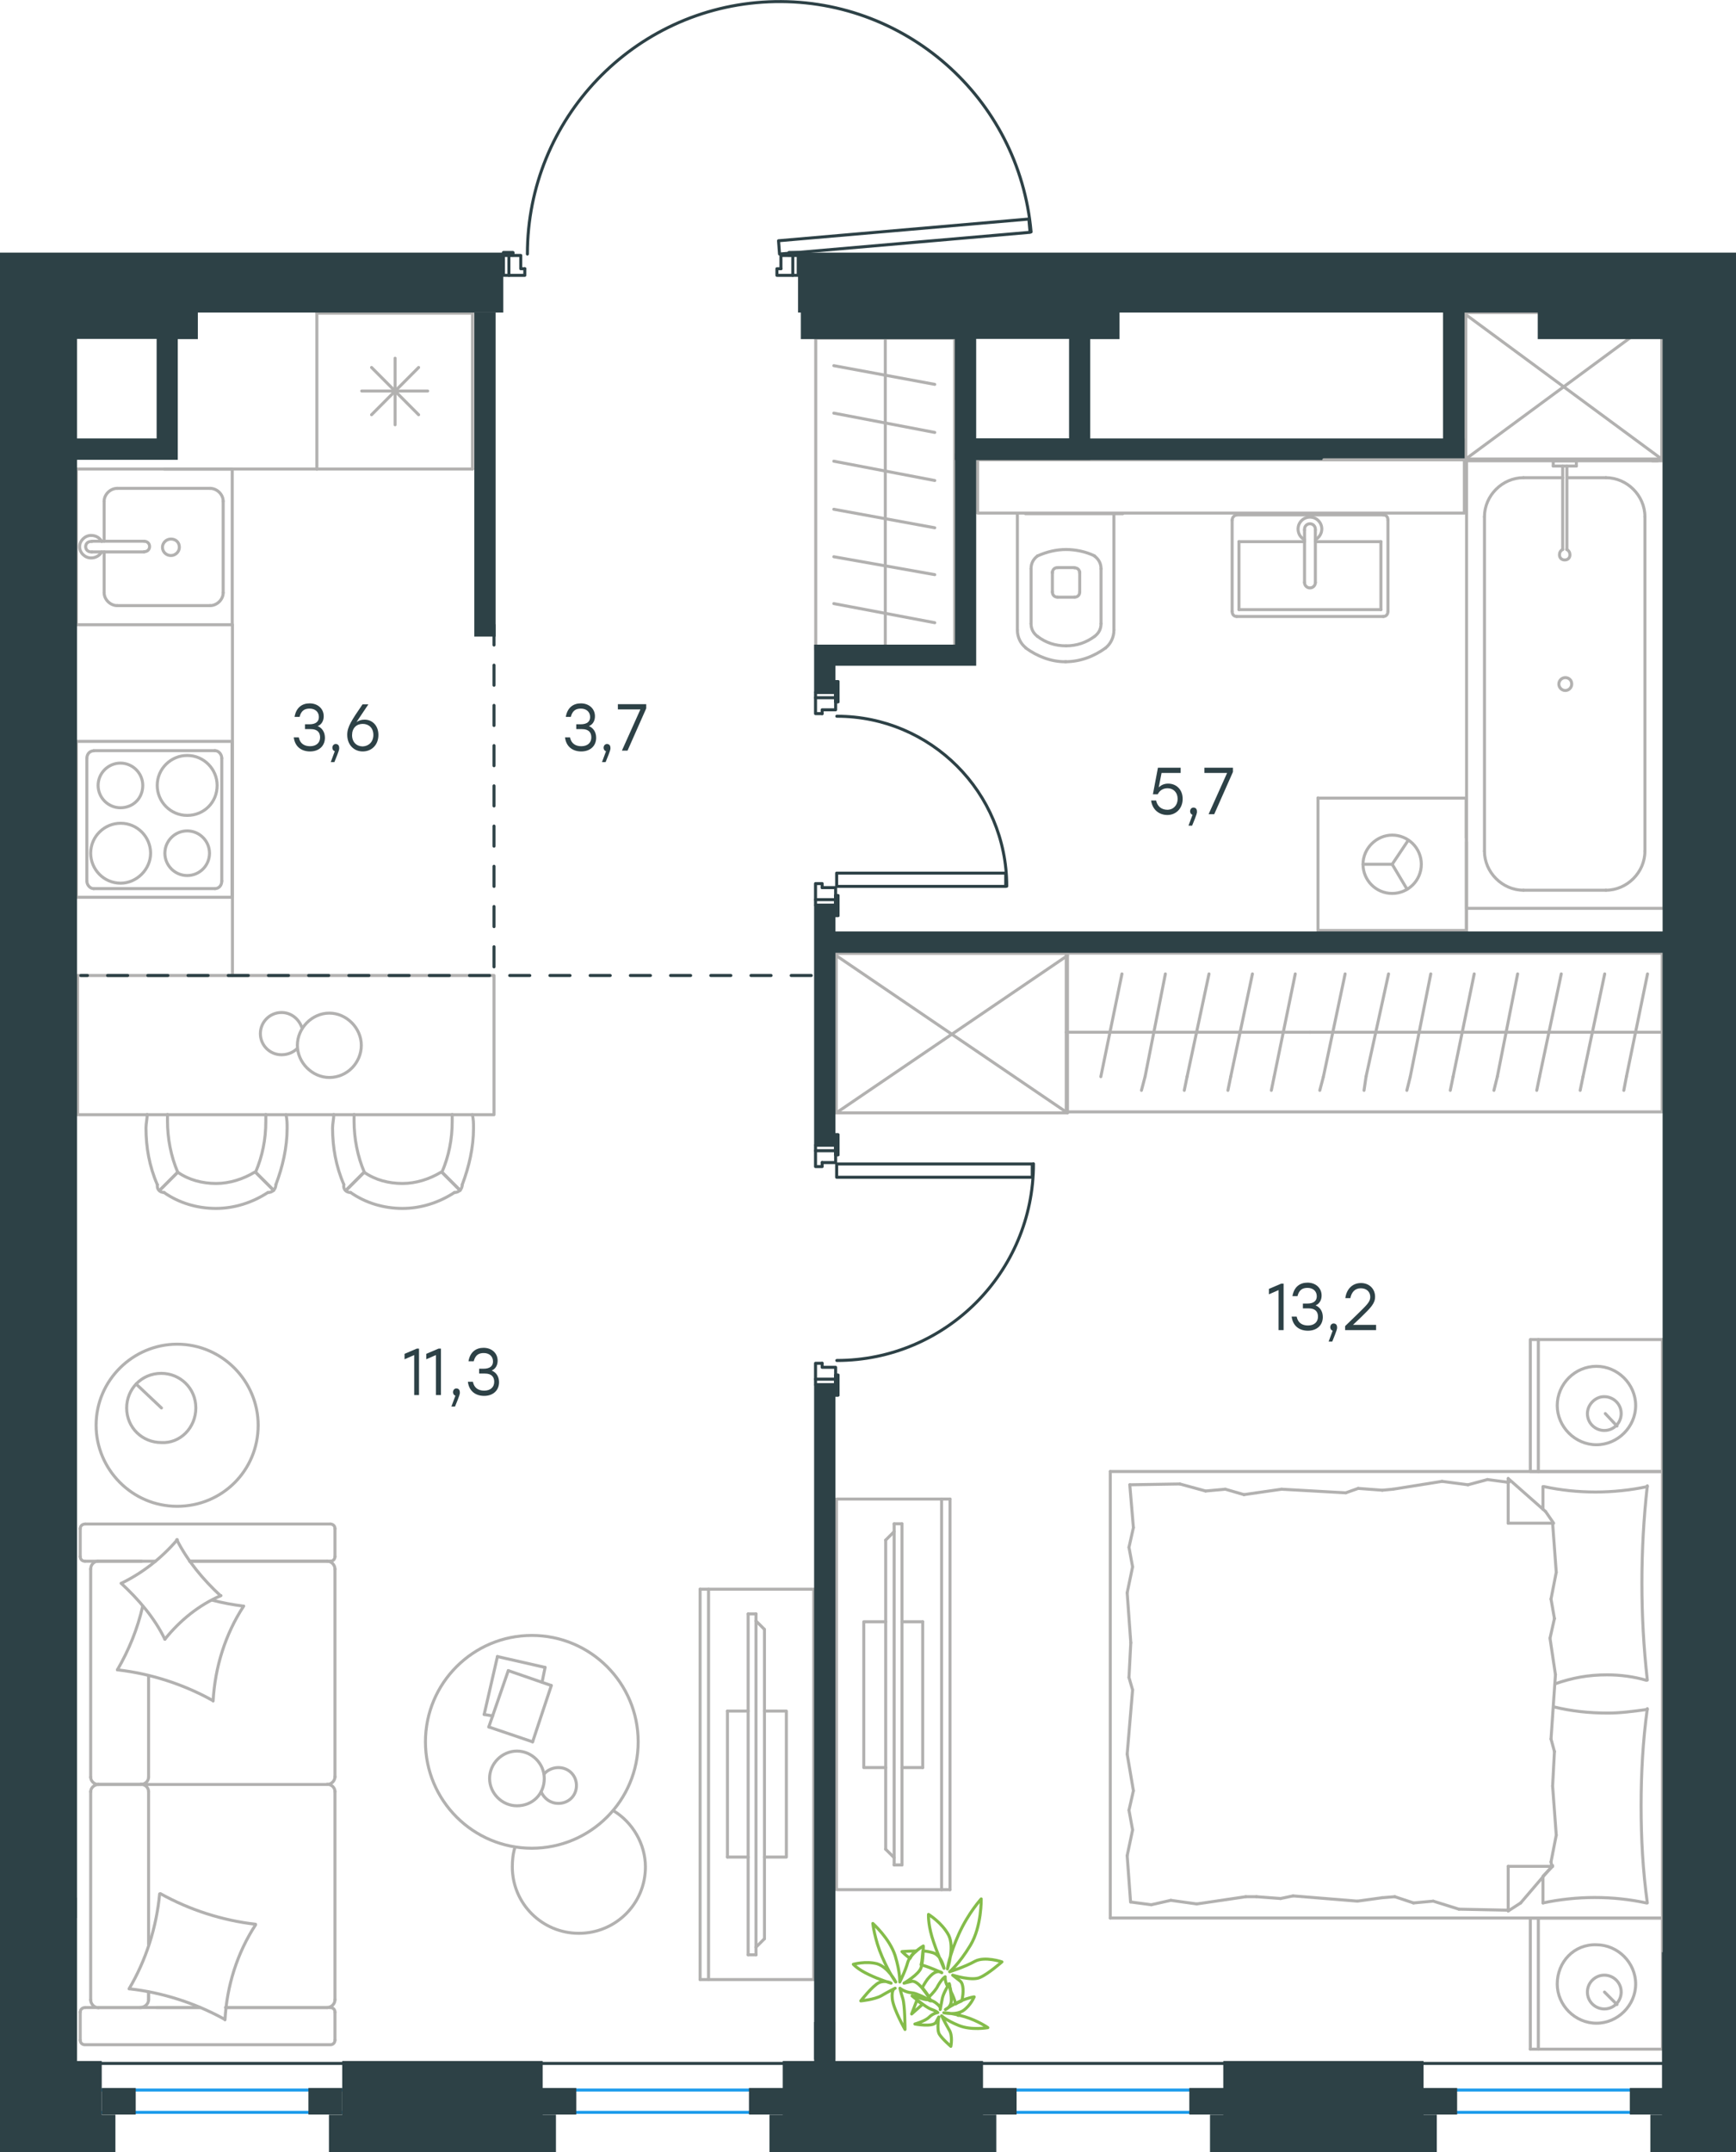 <?xml version="1.0" encoding="utf-8"?>
<!-- Generator: Adobe Illustrator 26.5.0, SVG Export Plug-In . SVG Version: 6.00 Build 0)  -->
<svg version="1.1" id="Слой_1" xmlns="http://www.w3.org/2000/svg" xmlns:xlink="http://www.w3.org/1999/xlink" x="0px" y="0px"
	 viewBox="0 0 863.4 1070" style="enable-background:new 0 0 863.4 1070;" xml:space="preserve">
<style type="text/css">
	.st0{fill:none;stroke:#B2B1B0;stroke-width:1.5;stroke-linecap:round;stroke-linejoin:round;stroke-miterlimit:22.926;}
	.st1{fill:none;stroke:#2D4146;stroke-width:1.5;stroke-linecap:round;stroke-linejoin:round;stroke-miterlimit:10;}
	.st2{fill:none;stroke:#2D4146;stroke-width:1.5;stroke-linecap:round;stroke-linejoin:round;stroke-miterlimit:22.926;}
	.st3{fill:none;stroke:#1D9CEB;stroke-width:1.5;stroke-linecap:round;stroke-linejoin:round;stroke-miterlimit:22.926;}
	.st4{fill-rule:evenodd;clip-rule:evenodd;fill:#2D4146;}
	.st5{enable-background:new    ;}
	.st6{fill:#2D4146;}
	
		.st7{fill:none;stroke:#2D4146;stroke-width:1.5;stroke-linecap:round;stroke-linejoin:round;stroke-miterlimit:22.926;stroke-dasharray:10;}
	.st8{fill:none;stroke:#84BC4A;stroke-width:1.5;stroke-linecap:round;stroke-linejoin:round;stroke-miterlimit:22.926;}
</style>
<g>
	<rect x="729" y="155.4" class="st0" width="97.5" height="72.8"/>
	<line class="st0" x1="729" y1="228.2" x2="826.4" y2="156.4"/>
	<line class="st0" x1="729" y1="156.4" x2="826.4" y2="228.2"/>
</g>
<g>
	<line class="st0" x1="558.4" y1="255.4" x2="510" y2="255.4"/>
	<g>
		<line class="st0" x1="554" y1="313.2" x2="554" y2="255.4"/>
		<line class="st0" x1="512.8" y1="282.8" x2="512.8" y2="310.1"/>
		<line class="st0" x1="547.6" y1="310.1" x2="547.6" y2="282.8"/>
		<line class="st0" x1="523.4" y1="284.3" x2="523.4" y2="294.3"/>
		<line class="st0" x1="537" y1="294.3" x2="537" y2="284.3"/>
		<line class="st0" x1="534.4" y1="282.2" x2="526" y2="282.2"/>
		<line class="st0" x1="506" y1="255.4" x2="506" y2="313.2"/>
		<line class="st0" x1="526" y1="296.9" x2="534.4" y2="296.9"/>
		<path class="st0" d="M510.2,322.2c5.8,4.2,12.6,6.8,19.5,6.8c0,0,0,0,0.5,0"/>
		<path class="st0" d="M526,282.2c-1.6,0-2.6,1.1-2.6,2.6"/>
		<path class="st0" d="M516,276.4c-2.1,1.6-3.2,3.7-3.2,6.3"/>
		<path class="st0" d="M523.4,294.3c0,1.6,1.1,2.6,2.6,2.6"/>
		<path class="st0" d="M516,316.4c4.2,3.2,8.9,4.7,14.2,4.7"/>
		<path class="st0" d="M534.4,296.9c1.6,0,2.6-1.1,2.6-2.6"/>
		<path class="st0" d="M537,284.9c0-1.6-1.1-2.6-2.6-2.6"/>
		<path class="st0" d="M547.6,282.8c0-2.6-1.1-4.7-3.2-6.3"/>
		<path class="st0" d="M544.4,276.4c-4.2-2.1-9.5-3.2-14.2-3.2s-9.5,1.1-14.2,3.2"/>
		<path class="st0" d="M544.4,316.4c2.1-1.6,3.2-3.7,3.2-6.3"/>
		<path class="st0" d="M529.8,329L529.8,329c7.4,0,14.2-2.6,20-6.8"/>
		<path class="st0" d="M506,313.2c0,3.7,1.6,6.8,4.2,8.9"/>
		<path class="st0" d="M549.8,322.2c2.6-2.1,4.2-5.3,4.2-8.9"/>
		<path class="st0" d="M530.2,321.1L530.2,321.1c5.3,0,10-1.6,14.2-4.7"/>
		<path class="st0" d="M512.8,310.1c0,2.6,1.1,4.7,3.2,6.3"/>
	</g>
	<rect x="486.2" y="228.6" class="st0" width="242.1" height="26.5"/>
</g>
<g>
	<line class="st0" x1="616.2" y1="303.1" x2="616.2" y2="269.3"/>
	<line class="st0" x1="616.2" y1="269.3" x2="648.8" y2="269.3"/>
	<line class="st0" x1="654.2" y1="269.3" x2="686.8" y2="269.3"/>
	<line class="st0" x1="686.8" y1="303.1" x2="616.2" y2="303.1"/>
	<line class="st0" x1="686.8" y1="269.3" x2="686.8" y2="303.1"/>
	<line class="st0" x1="688" y1="256" x2="615.1" y2="256"/>
	<line class="st0" x1="690.3" y1="303.9" x2="690.3" y2="258.6"/>
	<line class="st0" x1="615.1" y1="306.5" x2="688" y2="306.5"/>
	<line class="st0" x1="612.8" y1="258.6" x2="612.8" y2="303.9"/>
	<path class="st0" d="M612.8,303.9c0,1.6,0.9,2.6,2.3,2.6"/>
	<path class="st0" d="M688,306.5c1.4,0,2.3-1.1,2.3-2.6"/>
	<path class="st0" d="M690.3,258.6c0-1.6-0.9-2.6-2.3-2.6"/>
	<path class="st0" d="M615.1,256c-0.9,0-2.3,1.1-2.3,2.6"/>
	<line class="st0" x1="654.2" y1="289.6" x2="654.2" y2="263.5"/>
	<line class="st0" x1="648.8" y1="263.5" x2="648.8" y2="289.6"/>
	<path class="st0" d="M654.2,289.6L654.2,289.6c0,1.5-1.2,2.7-2.7,2.7s-2.7-1.2-2.7-2.7l0,0"/>
	<path class="st0" d="M648.8,268.3c-2-1-3.2-3-3.2-5.3c0-3.3,2.7-5.9,5.9-5.9c3.3,0,5.9,2.7,5.9,5.9c0,2.2-1.3,4.3-3.2,5.3"/>
	<path class="st0" d="M648.8,263.5c0-0.1,0-0.3,0-0.4c0-1.5,1.2-2.7,2.7-2.7s2.7,1.2,2.7,2.7c0,0.1,0,0.3,0,0.4"/>
</g>
<g>
	<line class="st0" x1="780.1" y1="237.5" x2="798.7" y2="237.5"/>
	<line class="st0" x1="757.7" y1="237.5" x2="777.2" y2="237.5"/>
	<line class="st0" x1="818.1" y1="256.9" x2="818.1" y2="423.2"/>
	<line class="st0" x1="798.7" y1="442.6" x2="757.7" y2="442.6"/>
	<line class="st0" x1="729.4" y1="451.6" x2="729.4" y2="229.1"/>
	<line class="st0" x1="827.6" y1="451.6" x2="729.4" y2="451.6"/>
	<line class="st0" x1="738.3" y1="423.2" x2="738.3" y2="256.9"/>
	<line class="st0" x1="827.6" y1="229.1" x2="827.6" y2="451.6"/>
	<line class="st0" x1="729.4" y1="229.1" x2="827.6" y2="229.1"/>
	<path class="st0" d="M798.7,442.6c10.5,0,19.4-8.9,19.4-19.4"/>
	<path class="st0" d="M757.7,237.5c-10.5,0-19.4,8.9-19.4,19.4"/>
	<path class="st0" d="M738.3,423.2c0,10.5,8.9,19.4,19.4,19.4"/>
	<path class="st0" d="M818.1,256.9c0-10.5-8.9-19.4-19.4-19.4"/>
	<line class="st0" x1="821.8" y1="229.1" x2="824.4" y2="229.1"/>
	<line class="st0" x1="779.3" y1="231.7" x2="779.3" y2="273.2"/>
	<line class="st0" x1="777.2" y1="273.2" x2="777.2" y2="231.7"/>
	<line class="st0" x1="772.5" y1="229.1" x2="784" y2="229.1"/>
	<line class="st0" x1="784" y1="229.1" x2="784" y2="231.7"/>
	<line class="st0" x1="784" y1="231.7" x2="772.5" y2="231.7"/>
	<line class="st0" x1="772.5" y1="231.7" x2="772.5" y2="229.1"/>
	<path class="st0" d="M777.2,273.2c-1.1,0.5-1.6,1.6-1.6,2.6c0,1.6,1.1,2.6,2.6,2.6c1.6,0,2.6-1,2.6-2.6c0-1-0.5-2.1-1.6-2.6"/>
	<path class="st0" d="M778.5,336.9c-1.7,0-3.2,1.4-3.2,3.2c0,1.7,1.4,3.2,3.2,3.2c1.7,0,3.2-1.4,3.2-3.2
		C781.7,338.1,780.2,336.9,778.5,336.9z"/>
</g>
<g>
	<line class="st0" x1="655.5" y1="396.7" x2="655.5" y2="462.6"/>
	<g>
		<line class="st0" x1="729.3" y1="462.6" x2="655.5" y2="462.6"/>
		<line class="st0" x1="729.3" y1="416.5" x2="729.3" y2="396.7"/>
		<line class="st0" x1="729.3" y1="462.6" x2="729.3" y2="396.7"/>
		<line class="st0" x1="692.4" y1="429.7" x2="700.3" y2="417.9"/>
		<line class="st0" x1="692.4" y1="429.7" x2="677.9" y2="429.7"/>
		<line class="st0" x1="692.4" y1="429.7" x2="699.8" y2="442.1"/>
		<path class="st0" d="M677.9,429.7c0,8,6.5,14.5,14.5,14.5s14.5-6.5,14.5-14.5s-6.5-14.5-14.5-14.5
			C684.7,415.2,677.9,421.7,677.9,429.7z"/>
		<line class="st0" x1="729.3" y1="396.8" x2="655.5" y2="396.8"/>
	</g>
</g>
<line class="st0" x1="729.4" y1="418.6" x2="729.4" y2="463.1"/>
<g>
	<rect x="405.7" y="168.1" class="st0" width="69.1" height="154.7"/>
	<line class="st0" x1="440.3" y1="322.7" x2="440.3" y2="168.1"/>
	<line class="st0" x1="464.9" y1="191.1" x2="414.7" y2="181.8"/>
	<line class="st0" x1="464.9" y1="215" x2="414.7" y2="205.4"/>
	<line class="st0" x1="464.9" y1="238.9" x2="414.7" y2="229.3"/>
	<line class="st0" x1="464.9" y1="262.4" x2="414.7" y2="253.2"/>
	<line class="st0" x1="464.9" y1="285.7" x2="414.7" y2="276.8"/>
	<line class="st0" x1="464.9" y1="309.6" x2="414.7" y2="300.1"/>
</g>
<g>
	<line class="st0" x1="235" y1="155.7" x2="235" y2="233.2"/>
	<line class="st0" x1="196.5" y1="178.1" x2="196.5" y2="211.2"/>
	<line class="st0" x1="184.8" y1="206.2" x2="208.2" y2="182.7"/>
	<line class="st0" x1="184.8" y1="182.7" x2="208.2" y2="206.2"/>
	<line class="st0" x1="179.9" y1="194.4" x2="212.7" y2="194.4"/>
	<line class="st0" x1="235" y1="233.2" x2="157.6" y2="233.2"/>
	<line class="st0" x1="157.6" y1="155.7" x2="157.6" y2="233.2"/>
	<line class="st0" x1="235" y1="155.7" x2="157.6" y2="155.7"/>
</g>
<g>
	<rect x="38" y="233.2" class="st0" width="77.5" height="77.4"/>
	<line class="st0" x1="71.7" y1="269.1" x2="45.7" y2="269.1"/>
	<line class="st0" x1="51.8" y1="274.4" x2="51.8" y2="294.7"/>
	<line class="st0" x1="111" y1="294.7" x2="111" y2="249.2"/>
	<line class="st0" x1="51.8" y1="249.2" x2="51.8" y2="269.1"/>
	<line class="st0" x1="104.5" y1="242.8" x2="58.3" y2="242.8"/>
	<line class="st0" x1="45.7" y1="274.4" x2="71.7" y2="274.4"/>
	<line class="st0" x1="58.3" y1="301.1" x2="104.5" y2="301.1"/>
	<path class="st0" d="M71.7,269.1L71.7,269.1c1.5,0,2.7,1.1,2.7,2.6s-1.1,2.6-2.7,2.6"/>
	<path class="st0" d="M58.3,301.1c-3.4,0-6.5-3-6.5-6.4"/>
	<path class="st0" d="M50.6,274.4c-1.1,1.9-3.1,3-5.3,3c-3.1,0-5.7-2.6-5.7-5.6s2.7-5.6,5.7-5.6c2.3,0,4.2,1.1,5.3,3"/>
	<path class="st0" d="M104.5,242.8c3.4,0,6.5,3,6.5,6.4"/>
	<path class="st0" d="M51.8,249.2c0-3.4,3.1-6.4,6.5-6.4"/>
	<path class="st0" d="M111,294.7c0,3.4-3.1,6.4-6.5,6.4"/>
	<path class="st0" d="M45.7,274.4h-0.4c-1.5,0-2.7-1.1-2.7-2.6s1.1-2.6,2.7-2.6h0.4"/>
	<path class="st0" d="M85,268c-2.3,0-4.2,1.9-4.2,4.1c0,2.3,1.9,4.1,4.2,4.1c2.3,0,4.2-1.9,4.2-4.1C89.2,269.5,87.3,268,85,268z"/>
</g>
<g>
	<path class="st0" d="M71,390.5c0-6.1-5-11.1-11.1-11.1s-11.1,5-11.1,11.1s5,11.1,11.1,11.1C66.1,401.6,71,397,71,390.5z"/>
	<path class="st0" d="M74.9,424.2c0-8-6.5-14.9-14.9-14.9c-8,0-14.9,6.5-14.9,14.9c0,8,6.5,14.9,14.9,14.9
		C68,439.1,74.9,432.2,74.9,424.2z"/>
	<path class="st0" d="M104.2,424.2c0-6.1-5-11.1-11.1-11.1s-11.1,5-11.1,11.1s5,11.1,11.1,11.1C99.3,435.3,104.2,430.3,104.2,424.2z
		"/>
	<path class="st0" d="M108,390.5c0-8-6.5-14.9-14.9-14.9c-8,0-14.9,6.5-14.9,14.9c0,8,6.5,14.9,14.9,14.9S108,398.9,108,390.5z"/>
	<line class="st0" x1="43.2" y1="438" x2="43.2" y2="377.1"/>
	<line class="st0" x1="106.9" y1="441.8" x2="46.6" y2="441.8"/>
	<line class="st0" x1="110.3" y1="377.1" x2="110.3" y2="438"/>
	<line class="st0" x1="46.6" y1="373.2" x2="106.9" y2="373.2"/>
	<path class="st0" d="M110.3,438L110.3,438c0,2.3-1.5,3.8-3.4,3.8"/>
	<path class="st0" d="M43.2,377.1L43.2,377.1c0-2.3,1.5-3.8,3.4-3.8"/>
	<path class="st0" d="M46.6,441.8L46.6,441.8c-1.9,0-3.4-1.9-3.4-3.8"/>
	<path class="st0" d="M106.9,373.2L106.9,373.2c1.9,0,3.4,1.9,3.4,3.8"/>
	<rect x="38" y="368.6" class="st0" width="77.4" height="77.5"/>
</g>
<line class="st0" x1="157.6" y1="233.2" x2="81.7" y2="233.2"/>
<line class="st0" x1="115.6" y1="310.6" x2="115.6" y2="485"/>
<g>
	<rect x="38.6" y="485" class="st0" width="207.1" height="69.2"/>
	<path class="st0" d="M181.1,582.8c5.6,3.9,12.3,5.6,19.1,5.6c6.7,0,13.5-2.2,19.1-5.6"/>
	<path class="st0" d="M166,554.1c0,2.2-0.6,4.5-0.6,6.7c0,9.6,1.7,19.1,5.6,28.1"/>
	<path class="st0" d="M229.9,589c3.4-9,5.6-18.5,5.6-28.1c0-2.2,0-4.5-0.6-6.7"/>
	<path class="st0" d="M176.1,554.1c0,1.1,0,2.2,0,3.4c0,8.4,1.7,17.4,5.1,25.3"/>
	<path class="st0" d="M219.8,582.8c3.4-7.9,5.1-16.3,5.1-25.3c0-1.1,0-2.2,0-3.4"/>
	<path class="st0" d="M174.4,592.9c7.3,5.1,16.3,7.9,25.8,7.9c9,0,18-2.8,25.8-7.9"/>
	<line class="st0" x1="181.1" y1="582.8" x2="172.1" y2="591.8"/>
	<line class="st0" x1="219.8" y1="582.8" x2="228.8" y2="591.8"/>
	<line class="st0" x1="181.1" y1="582.8" x2="172.1" y2="591.8"/>
	<line class="st0" x1="219.8" y1="582.8" x2="228.8" y2="591.8"/>
	<path class="st0" d="M226,592.9c2.2,0,3.9-1.7,3.9-3.9"/>
	<path class="st0" d="M171,589c-0.4,2.2,1.1,3.9,3.4,3.9"/>
	<path class="st0" d="M88.4,582.8c5.6,3.9,12.3,5.6,19.1,5.6c6.7,0,13.5-2.2,19.1-5.6"/>
	<path class="st0" d="M73.2,554.1c0,2.2-0.6,4.5-0.6,6.7c0,9.6,1.7,19.1,5.6,28.1"/>
	<path class="st0" d="M137.2,589c3.4-9,5.6-18.5,5.6-28.1c0-2.2,0-4.5-0.6-6.7"/>
	<path class="st0" d="M83.3,554.1c0,1.1,0,2.2,0,3.4c0,8.4,1.7,17.4,5.1,25.3"/>
	<path class="st0" d="M127.1,582.8c3.4-7.9,5.1-16.3,5.1-25.3c0-1.1,0-2.2,0-3.4"/>
	<path class="st0" d="M81.6,592.9c7.3,5.1,16.3,7.9,25.8,7.9c9,0,18-2.8,25.8-7.9"/>
	<line class="st0" x1="88.4" y1="582.8" x2="79.4" y2="591.8"/>
	<line class="st0" x1="127.1" y1="582.8" x2="136.1" y2="591.8"/>
	<line class="st0" x1="88.4" y1="582.8" x2="79.4" y2="591.8"/>
	<line class="st0" x1="127.1" y1="582.8" x2="136.1" y2="591.8"/>
	<path class="st0" d="M133.3,592.9c2.2,0,3.9-1.7,3.9-3.9"/>
	<path class="st0" d="M78.3,589c-0.4,2.2,1.1,3.9,3.4,3.9"/>
	<path class="st0" d="M179.7,519.7c0-8.6-7.4-16-15.9-16c-8.6,0-15.9,7.4-15.9,16c0,8.6,7.4,16,15.9,16
		C172.7,535.7,179.7,528.3,179.7,519.7z"/>
	<path class="st0" d="M147.8,521.3c-1.9,1.9-4.7,3.1-7.8,3.1c-5.8,0-10.5-4.7-10.5-10.5s4.7-10.5,10.5-10.5c4.7,0,8.6,3.1,10.1,7.4"
		/>
</g>
<g>
	<line class="st0" x1="530.3" y1="513.2" x2="651.5" y2="513.2"/>
	<line class="st0" x1="632.3" y1="542.1" x2="633.7" y2="535.3"/>
	<line class="st0" x1="633.7" y1="535.3" x2="644.2" y2="484.2"/>
	<line class="st0" x1="610.7" y1="542.1" x2="612.1" y2="535.3"/>
	<line class="st0" x1="612.1" y1="535.3" x2="622.9" y2="484.2"/>
	<line class="st0" x1="589" y1="542.1" x2="590.4" y2="535.3"/>
	<line class="st0" x1="590.4" y1="535.3" x2="601.3" y2="484.2"/>
	<line class="st0" x1="567.7" y1="542.1" x2="569.5" y2="535.3"/>
	<line class="st0" x1="569.5" y1="535.3" x2="579.6" y2="484.2"/>
	<line class="st0" x1="547.5" y1="535.3" x2="558" y2="484.2"/>
	<rect x="530.3" y="473.9" class="st0" width="296.4" height="78.9"/>
	<line class="st0" x1="651.5" y1="513.2" x2="826.7" y2="513.2"/>
	<line class="st0" x1="807.6" y1="542.1" x2="808.9" y2="535.3"/>
	<line class="st0" x1="808.9" y1="535.3" x2="819.4" y2="484.2"/>
	<line class="st0" x1="785.9" y1="542.1" x2="787.3" y2="535.3"/>
	<line class="st0" x1="787.3" y1="535.3" x2="798.1" y2="484.2"/>
	<line class="st0" x1="764.3" y1="542.1" x2="765.7" y2="535.3"/>
	<line class="st0" x1="765.7" y1="535.3" x2="776.5" y2="484.2"/>
	<line class="st0" x1="743" y1="542.1" x2="744.7" y2="535.3"/>
	<line class="st0" x1="744.7" y1="535.3" x2="754.8" y2="484.2"/>
	<line class="st0" x1="721.3" y1="542.1" x2="722.7" y2="535.3"/>
	<line class="st0" x1="722.7" y1="535.3" x2="733.2" y2="484.2"/>
	<line class="st0" x1="699.7" y1="542.1" x2="701.4" y2="535.3"/>
	<line class="st0" x1="701.4" y1="535.3" x2="711.6" y2="484.2"/>
	<line class="st0" x1="678.4" y1="542.1" x2="679.4" y2="535.3"/>
	<line class="st0" x1="679.4" y1="535.3" x2="690.6" y2="484.2"/>
	<line class="st0" x1="658.2" y1="535.3" x2="669" y2="484.2"/>
	<line class="st0" x1="656.4" y1="542.1" x2="658.2" y2="535.3"/>
</g>
<g>
	<rect x="415.9" y="474" class="st0" width="115" height="79.3"/>
	<line class="st0" x1="415.9" y1="553.3" x2="530.9" y2="475.1"/>
	<line class="st0" x1="415.9" y1="475.1" x2="530.9" y2="553.3"/>
</g>
<g>
	<line class="st0" x1="826.8" y1="953.6" x2="826.8" y2="1018.8"/>
	<line class="st0" x1="761.1" y1="1018.8" x2="761.1" y2="953.6"/>
	<line class="st0" x1="761.1" y1="953.6" x2="826.8" y2="953.6"/>
	<line class="st0" x1="826.8" y1="1018.8" x2="761.1" y2="1018.8"/>
	<line class="st0" x1="798" y1="990.4" x2="804.2" y2="996.6"/>
	<line class="st0" x1="765.1" y1="1018.8" x2="765.1" y2="953.6"/>
	<path class="st0" d="M774.5,986.4c0,10.6,8.9,19.5,19.5,19.5s19.5-8.9,19.5-19.5s-8.9-19.5-19.5-19.5
		C782.9,966.5,774.5,975.4,774.5,986.4z"/>
	<path class="st0" d="M789.5,990.4c0,4.9,4,8.4,8.4,8.4c4.9,0,8.4-4,8.4-8.4c0-4.9-4-8.4-8.4-8.4S789.5,985.6,789.5,990.4z"/>
	<line class="st0" x1="826.8" y1="731.6" x2="826.8" y2="953.6"/>
	<line class="st0" x1="767.4" y1="750.4" x2="767.4" y2="739.1"/>
	<line class="st0" x1="772.2" y1="927.9" x2="750.1" y2="927.9"/>
	<line class="st0" x1="767.4" y1="932.8" x2="772.2" y2="927.9"/>
	<line class="st0" x1="552.2" y1="731.6" x2="826.8" y2="731.6"/>
	<line class="st0" x1="750.1" y1="950.1" x2="750.1" y2="927.9"/>
	<line class="st0" x1="826.8" y1="953.6" x2="552.2" y2="953.6"/>
	<line class="st0" x1="750.1" y1="735.1" x2="768.7" y2="751.5"/>
	<line class="st0" x1="768.7" y1="751.5" x2="772.7" y2="757.3"/>
	<line class="st0" x1="767.4" y1="946.1" x2="767.4" y2="933.2"/>
	<line class="st0" x1="772.2" y1="757.3" x2="750.1" y2="757.3"/>
	<line class="st0" x1="772.2" y1="927.5" x2="756.3" y2="946.1"/>
	<line class="st0" x1="756.3" y1="946.1" x2="750.1" y2="950.1"/>
	<line class="st0" x1="750.1" y1="735.1" x2="750.1" y2="757.3"/>
	<line class="st0" x1="561.5" y1="834" x2="562.4" y2="816.7"/>
	<line class="st0" x1="563.7" y1="890.3" x2="560.6" y2="872.1"/>
	<line class="st0" x1="563.3" y1="909.8" x2="561.5" y2="900"/>
	<line class="st0" x1="561.5" y1="900" x2="563.7" y2="890.3"/>
	<line class="st0" x1="563.3" y1="840.2" x2="561.5" y2="834"/>
	<line class="st0" x1="560.6" y1="872.1" x2="563.3" y2="840.2"/>
	<line class="st0" x1="562.3" y1="945.7" x2="560.6" y2="922.6"/>
	<line class="st0" x1="560.6" y1="922.6" x2="563.3" y2="909.8"/>
	<line class="st0" x1="563.7" y1="759.5" x2="561.9" y2="738.2"/>
	<line class="st0" x1="563.3" y1="779" x2="561.5" y2="769.3"/>
	<line class="st0" x1="561.5" y1="769.3" x2="563.7" y2="759.5"/>
	<line class="st0" x1="562.4" y1="816.7" x2="560.6" y2="791.9"/>
	<line class="st0" x1="560.6" y1="791.9" x2="563.3" y2="779"/>
	<line class="st0" x1="552.2" y1="731.6" x2="552.2" y2="953.6"/>
	<path class="st0" d="M819.3,835.3c-1.8-16-2.7-31.9-2.7-48.3c0-16,0.9-32.4,2.7-48.3"/>
	<path class="st0" d="M773.3,837.2c8.9-3.1,16.7-4.5,26-4.5c6.7,0,13.3,0.9,19.5,2.7"/>
	<path class="st0" d="M819.3,739.1c-8.4,1.8-17.3,2.7-25.7,2.7c-8.9,0-17.3-0.9-25.7-2.7"/>
	<path class="st0" d="M819.3,849.9c-6.7,0.9-13.3,1.8-19.5,1.8c-9.3,0-18.2-0.9-27.1-3.1"/>
	<line class="st0" x1="693.7" y1="943" x2="687.5" y2="943.5"/>
	<line class="st0" x1="712.8" y1="945.2" x2="703" y2="946.1"/>
	<line class="st0" x1="703" y1="946.1" x2="693.7" y2="943"/>
	<line class="st0" x1="750.1" y1="949.7" x2="725.6" y2="949.2"/>
	<line class="st0" x1="725.6" y1="949.2" x2="712.8" y2="945.2"/>
	<line class="st0" x1="636.9" y1="943.9" x2="624.9" y2="943"/>
	<line class="st0" x1="687.5" y1="943.5" x2="675.1" y2="945.2"/>
	<line class="st0" x1="643.1" y1="942.6" x2="636.9" y2="943.9"/>
	<line class="st0" x1="675.1" y1="945.2" x2="643.1" y2="942.6"/>
	<line class="st0" x1="624.9" y1="943" x2="619.6" y2="943"/>
	<line class="st0" x1="582.3" y1="944.8" x2="572.6" y2="947"/>
	<line class="st0" x1="572.6" y1="947" x2="562.8" y2="945.7"/>
	<line class="st0" x1="619.6" y1="943" x2="595.2" y2="946.6"/>
	<line class="st0" x1="595.2" y1="946.6" x2="582.3" y2="944.8"/>
	<line class="st0" x1="618.7" y1="743.1" x2="624.9" y2="742.2"/>
	<line class="st0" x1="599.6" y1="741.3" x2="609.4" y2="740.4"/>
	<line class="st0" x1="609.4" y1="740.4" x2="618.7" y2="743.1"/>
	<line class="st0" x1="561.9" y1="738.2" x2="586.8" y2="737.8"/>
	<line class="st0" x1="586.8" y1="737.8" x2="599.6" y2="741.3"/>
	<line class="st0" x1="675.5" y1="740" x2="687.5" y2="740.9"/>
	<line class="st0" x1="624.9" y1="742.2" x2="637.4" y2="740.4"/>
	<line class="st0" x1="669.3" y1="742.2" x2="675.5" y2="740"/>
	<line class="st0" x1="637.4" y1="740.4" x2="669.3" y2="742.2"/>
	<line class="st0" x1="687.5" y1="740.9" x2="692.8" y2="740.4"/>
	<line class="st0" x1="749.6" y1="736.9" x2="750.5" y2="736.9"/>
	<line class="st0" x1="730.1" y1="738.2" x2="739.8" y2="735.6"/>
	<line class="st0" x1="739.8" y1="735.6" x2="749.6" y2="736.9"/>
	<line class="st0" x1="692.8" y1="740.4" x2="717.2" y2="736.5"/>
	<line class="st0" x1="717.2" y1="736.5" x2="730.1" y2="738.2"/>
	<path class="st0" d="M819.3,946.1c-2.2-16-3.1-31.9-3.1-48.3c0-16,0.9-32.4,3.1-48.3"/>
	<path class="st0" d="M767.4,946.1c8.4-1.8,17.3-2.7,25.7-2.7c8.9,0,17.3,0.9,25.7,2.7"/>
	<line class="st0" x1="773.1" y1="870.8" x2="772.2" y2="888"/>
	<line class="st0" x1="770.9" y1="814.5" x2="773.6" y2="832.6"/>
	<line class="st0" x1="771.4" y1="795" x2="773.1" y2="804.7"/>
	<line class="st0" x1="773.1" y1="804.7" x2="770.9" y2="814.5"/>
	<line class="st0" x1="771.4" y1="864.6" x2="773.1" y2="870.8"/>
	<line class="st0" x1="773.6" y1="832.6" x2="771.4" y2="864.6"/>
	<line class="st0" x1="772.2" y1="757.3" x2="774" y2="781.7"/>
	<line class="st0" x1="774" y1="781.7" x2="771.4" y2="795"/>
	<line class="st0" x1="771.4" y1="925.7" x2="771.8" y2="927.9"/>
	<line class="st0" x1="772.2" y1="888" x2="774" y2="912.4"/>
	<line class="st0" x1="774" y1="912.4" x2="771.4" y2="925.7"/>
	<line class="st0" x1="826.8" y1="666" x2="826.8" y2="731.6"/>
	<line class="st0" x1="761.1" y1="731.6" x2="761.1" y2="666"/>
	<line class="st0" x1="761.6" y1="666" x2="826.8" y2="666"/>
	<line class="st0" x1="826.8" y1="731.6" x2="761.6" y2="731.6"/>
	<line class="st0" x1="798.4" y1="702.8" x2="804.2" y2="709"/>
	<line class="st0" x1="765.1" y1="731.6" x2="765.1" y2="666"/>
	<path class="st0" d="M774.5,698.8c0,10.6,8.9,19.5,19.5,19.5s19.5-8.9,19.5-19.5s-8.9-19.5-19.5-19.5
		C783.3,679.3,774.5,688.1,774.5,698.8z"/>
	<path class="st0" d="M789.5,702.8c0,4.9,4,8.4,8.4,8.4c4.9,0,8.4-4,8.4-8.4c0-4.9-4-8.4-8.4-8.4
		C793.5,694.3,789.5,698.3,789.5,702.8z"/>
</g>
<g>
	<g>
		<line class="st0" x1="468.3" y1="939.5" x2="468.3" y2="745.3"/>
		<polyline class="st0" points="472.5,745.3 416,745.3 416,939.5 472.5,939.5 		"/>
		<line class="st0" x1="472.5" y1="939.5" x2="472.5" y2="745.3"/>
	</g>
	<g>
		<polyline class="st0" points="440.5,806.3 429.6,806.3 429.6,878.8 440.5,878.8 		"/>
		<line class="st0" x1="448.6" y1="878.8" x2="458.9" y2="878.8"/>
		<line class="st0" x1="458.9" y1="878.8" x2="458.9" y2="806.3"/>
		<line class="st0" x1="458.9" y1="806.3" x2="448.6" y2="806.3"/>
		<line class="st0" x1="448.6" y1="927.2" x2="444.7" y2="927.2"/>
		<line class="st0" x1="440.5" y1="765.7" x2="444.7" y2="761.5"/>
		<line class="st0" x1="444.7" y1="923.6" x2="440.5" y2="919.4"/>
		<line class="st0" x1="444.7" y1="757.6" x2="444.7" y2="927.2"/>
		<line class="st0" x1="448.6" y1="927.2" x2="448.6" y2="757.6"/>
		<line class="st0" x1="448.6" y1="757.6" x2="444.7" y2="757.6"/>
		<line class="st0" x1="440.5" y1="919.4" x2="440.5" y2="765.7"/>
	</g>
</g>
<g>
	<line class="st0" x1="73.9" y1="966.9" x2="73.9" y2="890.7"/>
	<line class="st0" x1="166.6" y1="760" x2="166.6" y2="773.9"/>
	<line class="st0" x1="166.6" y1="780.1" x2="166.6" y2="883.6"/>
	<line class="st0" x1="99.5" y1="998.1" x2="77.8" y2="998.1"/>
	<line class="st0" x1="162.7" y1="998.1" x2="112.2" y2="998.1"/>
	<line class="st0" x1="162.7" y1="776.2" x2="94.3" y2="776.2"/>
	<line class="st0" x1="70.4" y1="887.2" x2="48.7" y2="887.2"/>
	<line class="st0" x1="73.9" y1="883.6" x2="73.9" y2="833.2"/>
	<line class="st0" x1="39.9" y1="1014.3" x2="39.9" y2="1000.4"/>
	<line class="st0" x1="48.7" y1="887.2" x2="70.4" y2="887.2"/>
	<line class="st0" x1="45.1" y1="780.1" x2="45.1" y2="883.6"/>
	<line class="st0" x1="94.3" y1="776.2" x2="164.3" y2="776.2"/>
	<line class="st0" x1="166.6" y1="890.7" x2="166.6" y2="994.3"/>
	<line class="st0" x1="166.6" y1="1000.4" x2="166.6" y2="1014.3"/>
	<line class="st0" x1="73.9" y1="994.3" x2="73.9" y2="990.4"/>
	<line class="st0" x1="42.5" y1="998.1" x2="99.5" y2="998.1"/>
	<line class="st0" x1="73.9" y1="994.3" x2="73.9" y2="990.4"/>
	<line class="st0" x1="48.7" y1="998.1" x2="70.4" y2="998.1"/>
	<line class="st0" x1="48.7" y1="887.2" x2="70.4" y2="887.2"/>
	<line class="st0" x1="45.1" y1="890.7" x2="45.1" y2="994.3"/>
	<line class="st0" x1="112.2" y1="998.1" x2="164.3" y2="998.1"/>
	<line class="st0" x1="42.5" y1="757.7" x2="164.3" y2="757.7"/>
	<line class="st0" x1="39.9" y1="773.9" x2="39.9" y2="760"/>
	<line class="st0" x1="77.4" y1="776.2" x2="42.5" y2="776.2"/>
	<line class="st0" x1="70.4" y1="887.2" x2="162.7" y2="887.2"/>
	<line class="st0" x1="70.4" y1="776.2" x2="48.7" y2="776.2"/>
	<path class="st0" d="M42.5,998.1c-1.9,0-2.6,1.3-2.6,2.3"/>
	<path class="st0" d="M164.3,776.2c1.6,0,2.3-1.3,2.3-2.3"/>
	<path class="st0" d="M39.9,773.9c0,1.6,1.3,2.3,2.3,2.3"/>
	<path class="st0" d="M73.9,890.7c0-1.8-1.6-3.6-3.9-3.6"/>
	<path class="st0" d="M48.7,776.2c-1.8,0-3.6,1.6-3.6,3.9"/>
	<path class="st0" d="M45.1,994.3c0,1.9,1.6,3.9,3.9,3.9"/>
	<path class="st0" d="M166.6,890.7c0-1.8-1.6-3.6-3.9-3.6"/>
	<path class="st0" d="M49,887.2c-1.9,0-3.9,1.5-3.9,3.6"/>
	<path class="st0" d="M162.7,887.2c1.9,0,3.9-1.6,3.9-3.9"/>
	<path class="st0" d="M39.9,1014.3c0,1.6,1.3,2.3,2.3,2.3h122.1c1.6,0,2.3-1.3,2.3-2.3"/>
	<path class="st0" d="M45.1,883.6c0,1.8,1.6,3.6,3.9,3.6"/>
	<path class="st0" d="M166.6,760c0-1.6-1.3-2.3-2.3-2.3"/>
	<path class="st0" d="M162.7,998.1c1.9,0,3.9-1.6,3.9-3.9"/>
	<path class="st0" d="M166.6,1000.4c0-1.6-1.3-2.3-2.3-2.3"/>
	<path class="st0" d="M166.6,780.1c0-1.9-1.6-3.9-3.9-3.9"/>
	<path class="st0" d="M69.6,998.1c2.2,0,4.3-1.6,4.3-3.9"/>
	<path class="st0" d="M70,887.2c1.9,0,3.9-1.5,3.9-3.6"/>
	<path class="st0" d="M42.5,757.7c-1.9,0-2.6,1.3-2.6,2.3"/>
	<path class="st0" d="M79.8,941.5c14.6,8.1,30.8,13.3,47.3,15.2"/>
	<path class="st0" d="M87.9,765.5c5.5,10.7,13,19.7,21.7,27.8"/>
	<path class="st0" d="M109.9,793.3C99.2,797.8,89.5,805.6,82,815"/>
	<path class="st0" d="M127.1,957c-9.1,13.9-14.3,30.4-15.2,47.2"/>
	<path class="st0" d="M105.7,845.4c-14.6-8.1-30.8-13.3-47.3-15.2"/>
	<path class="st0" d="M58.4,830.2c5.8-10,10-20.4,12.6-31.7"/>
	<path class="st0" d="M121.2,798.5c-9.1,13.9-14.3,30.4-15.2,47.2"/>
	<path class="st0" d="M111.8,1004c-14.6-8.1-30.8-13.3-47.3-15.2"/>
	<path class="st0" d="M64.2,988.8c8.4-14.2,13.6-30.4,15.2-47.2"/>
	<path class="st0" d="M82,815c-5.2-10.7-13-19.7-21.7-27.8"/>
	<path class="st0" d="M105.7,795.6c4.9,1.3,10.4,2.3,15.2,2.9"/>
	<path class="st0" d="M60.3,787.2c10.7-5.2,20.1-12.6,27.9-21.7"/>
</g>
<g>
	<line class="st0" x1="247.4" y1="823.6" x2="271.1" y2="829"/>
	<line class="st0" x1="271.1" y1="829" x2="269.6" y2="836.4"/>
	<line class="st0" x1="245" y1="853.1" x2="240.8" y2="852.4"/>
	<line class="st0" x1="240.8" y1="852.4" x2="247.4" y2="823.6"/>
	<line class="st0" x1="252.8" y1="830.6" x2="274.2" y2="838"/>
	<line class="st0" x1="274.2" y1="838" x2="264.9" y2="866"/>
	<line class="st0" x1="264.9" y1="866" x2="243.1" y2="858.6"/>
	<line class="st0" x1="243.1" y1="858.6" x2="252.8" y2="830.6"/>
	<ellipse class="st0" cx="264.5" cy="866" rx="52.9" ry="52.9"/>
	<path class="st0" d="M270.7,884.2c0-7.4-6.2-13.6-13.6-13.6s-13.6,6.2-13.6,13.6c0,7.4,6.2,13.6,13.6,13.6
		C264.9,897.8,270.7,892,270.7,884.2z"/>
	<path class="st0" d="M270.7,881.9c1.6-1.9,4.3-3.1,7-3.1c5.1,0,9,3.9,9,8.9c0,5.1-3.9,8.9-9,8.9c-3.9,0-7-2.3-8.6-5.8"/>
	<path class="st0" d="M305,900.2c9.7,5.8,16,16.7,16,28c0,18.3-14.8,33-33.1,33c-18.3,0-33.1-14.8-33.1-33c0-3.2,0.3-6.5,1.3-9.7"/>
</g>
<g>
	<g>
		<line class="st0" x1="352.4" y1="790.1" x2="352.4" y2="984.2"/>
		<polyline class="st0" points="348.2,984.2 404.7,984.2 404.7,790.1 348.2,790.1 		"/>
		<line class="st0" x1="348.2" y1="790.1" x2="348.2" y2="984.2"/>
	</g>
	<g>
		<polyline class="st0" points="380.2,923.3 391.1,923.3 391.1,850.7 380.2,850.7 		"/>
		<line class="st0" x1="372.1" y1="850.7" x2="361.8" y2="850.7"/>
		<line class="st0" x1="361.8" y1="850.7" x2="361.8" y2="923.3"/>
		<line class="st0" x1="361.8" y1="923.3" x2="372.1" y2="923.3"/>
		<line class="st0" x1="372.1" y1="802.4" x2="376" y2="802.4"/>
		<line class="st0" x1="380.2" y1="963.9" x2="376" y2="968.1"/>
		<line class="st0" x1="376" y1="805.9" x2="380.2" y2="810.1"/>
		<line class="st0" x1="376" y1="971.9" x2="376" y2="802.4"/>
		<line class="st0" x1="372.1" y1="802.4" x2="372.1" y2="971.9"/>
		<line class="st0" x1="372.1" y1="971.9" x2="376" y2="971.9"/>
		<line class="st0" x1="380.2" y1="810.1" x2="380.2" y2="963.9"/>
	</g>
</g>
<rect x="394.3" y="127" class="st1" width="2.7" height="9.9"/>
<rect x="250.4" y="127" class="st1" width="2.7" height="9.9"/>
<path class="st1" d="M512.8,115.3C506.9,48.4,449.4-2,382.3,0.9s-120,58.2-120,125.4"/>
<polygon class="st1" points="512.3,115.5 511.7,108.9 387.2,119.7 387.7,126.3 "/>
<polyline class="st1" points="253.1,127 255.1,127 255.1,125.6 250.4,125.6 "/>
<line class="st1" x1="392.4" y1="127" x2="394.3" y2="127"/>
<polyline class="st1" points="397,125.6 392.4,125.6 392.4,127 "/>
<polyline class="st1" points="253.1,127 255.1,127 255.1,125.6 250.4,125.6 "/>
<line class="st1" x1="392.4" y1="127" x2="394.3" y2="127"/>
<polyline class="st1" points="397,125.6 392.4,125.6 392.4,127 "/>
<polyline class="st1" points="261,133.6 259,133.6 259,127 253.1,127 "/>
<polyline class="st1" points="253.1,136.9 261,136.9 261,133.6 "/>
<polyline class="st1" points="388.4,133.6 386.4,133.6 386.4,136.9 394.3,136.9 "/>
<polyline class="st1" points="394.3,127 388.4,127 388.4,133.6 "/>
<rect x="405.6" y="447.3" class="st1" width="9.9" height="2.7"/>
<rect x="405.6" y="344.3" class="st1" width="9.9" height="2.6"/>
<path class="st1" d="M500.7,440.6c0-46.7-37.8-84.5-84.5-84.5"/>
<rect x="416.1" y="434.1" class="st1" width="84.1" height="6.6"/>
<line class="st1" x1="415.6" y1="445.3" x2="415.6" y2="447.3"/>
<polyline class="st1" points="415.6,449.9 415.6,455.2 416.8,455.2 416.8,445.3 415.6,445.3 "/>
<line class="st1" x1="415.6" y1="338.9" x2="415.6" y2="344.3"/>
<polyline class="st1" points="415.6,346.9 415.6,348.9 416.8,348.9 416.8,338.9 415.6,338.9 "/>
<line class="st1" x1="415.6" y1="445.3" x2="415.6" y2="447.3"/>
<polyline class="st1" points="415.6,449.9 415.6,455.2 416.8,455.2 416.8,445.3 415.6,445.3 "/>
<line class="st1" x1="415.6" y1="338.9" x2="415.6" y2="344.3"/>
<polyline class="st1" points="415.6,346.9 415.6,348.9 416.8,348.9 416.8,338.9 415.6,338.9 "/>
<polyline class="st1" points="408.9,441.3 408.9,439.3 405.6,439.3 405.6,447.3 "/>
<polyline class="st1" points="415.6,447.3 415.6,441.3 408.9,441.3 "/>
<polyline class="st1" points="408.9,354.8 408.9,352.9 415.6,352.9 415.6,346.9 "/>
<polyline class="st1" points="405.6,346.9 405.6,354.8 408.9,354.8 "/>
<rect x="405.6" y="569.4" class="st1" width="9.9" height="2.7"/>
<rect x="405.6" y="685.7" class="st1" width="9.9" height="2.7"/>
<path class="st1" d="M416.2,676.4c54,0,97.8-43.8,97.8-97.8"/>
<rect x="416.1" y="578.7" class="st1" width="97.3" height="6.6"/>
<polyline class="st1" points="415.6,569.4 415.6,564.2 416.8,564.2 416.8,574.1 415.6,574.1 415.6,572.1 "/>
<polyline class="st1" points="415.6,685.7 415.6,683.7 416.8,683.7 416.8,693.6 415.6,693.6 415.6,688.4 "/>
<polyline class="st1" points="415.6,685.7 415.6,683.7 416.8,683.7 416.8,693.6 415.6,693.6 415.6,688.4 "/>
<polyline class="st1" points="415.6,569.4 415.6,564.2 416.8,564.2 416.8,574.1 415.6,574.1 415.6,572.1 "/>
<polyline class="st1" points="405.6,685.7 405.6,677.8 408.9,677.8 "/>
<polyline class="st1" points="408.9,677.8 408.9,679.8 415.6,679.8 415.6,685.7 "/>
<polyline class="st1" points="415.6,572.1 415.6,578 408.9,578 "/>
<polyline class="st1" points="408.9,578 408.9,580 405.6,580 405.6,572.1 "/>
<line class="st2" x1="35.3" y1="1025.9" x2="851.2" y2="1025.9"/>
<line class="st3" x1="845.7" y1="1039.1" x2="39.9" y2="1039.1"/>
<line class="st3" x1="39.9" y1="1050.2" x2="845.7" y2="1050.2"/>
<rect x="649.1" y="1037.1" class="st4" width="13.6" height="13.2"/>
<rect x="213.2" y="1037.1" class="st4" width="13.6" height="13.2"/>
<polygon class="st4" points="415.5,331 475,331 485.5,331 485.5,320.5 485.5,225.4 475,225.4 475,320.5 404.9,320.5 404.9,327.8 
	404.9,331 404.9,344.3 415.5,344.3 "/>
<polygon class="st4" points="415.5,449.9 404.9,449.9 404.9,569.4 415.5,569.4 415.5,473.7 833.6,473.7 833.6,463.1 415.5,463.1 "/>
<rect x="404.9" y="688.4" class="st4" width="10.6" height="335.5"/>
<rect x="235.9" y="155.4" class="st4" width="10.6" height="161.1"/>
<g class="st5">
	<path class="st6" d="M296.5,366.8c0,4.2-3.1,6.8-7.4,6.8c-4.1,0-7.5-2.2-8.1-7h2.5c0.6,3.1,2.8,4.4,5.6,4.4c3.1,0,5-1.7,5-4.4
		c0-2.3-1.2-4.1-4.6-4.1h-2.9v-2.4h2.2c3.1,0,4.7-1.3,4.7-3.6c0-2.6-1.9-4.2-4.6-4.2c-2.5,0-4.2,1-5,4.1h-2.5
		c0.8-4.7,3.8-6.7,7.5-6.7c4,0,7,2.6,7,6.4c0,2.2-1,4.1-3,4.9C295.1,361.9,296.5,364,296.5,366.8z"/>
	<path class="st6" d="M301.2,378.9h-1.8l2-5.4c-0.7-0.2-1.2-0.9-1.2-1.7c0-1.1,0.7-1.9,1.7-1.9c0.7,0,1.7,0.4,1.7,1.9
		C303.7,372.4,303.6,373.1,301.2,378.9z"/>
	<path class="st6" d="M321.4,350.1v2.1l-9.3,21h-2.8l9.2-20.5h-11.2v-2.6H321.4z"/>
</g>
<g class="st5">
	<path class="st6" d="M588.2,397.2c0,4.7-3.3,8-7.6,8c-3.9,0-7.4-2.4-8.1-7.2h2.5c0.6,3,2.8,4.6,5.6,4.6c3,0,5.1-2.3,5.1-5.4
		c0-3.2-2.1-5.3-5-5.3c-2.4,0-4,1.2-4.9,3h-2.4l2.5-13.2h11.3v2.6h-9.5l-1.4,7.2c1.2-1.2,2.7-1.9,4.7-1.9
		C585,389.6,588.2,392.5,588.2,397.2z"/>
	<path class="st6" d="M592.9,410.5h-1.8l2-5.4c-0.7-0.2-1.2-0.9-1.2-1.7c0-1.1,0.7-1.9,1.7-1.9c0.7,0,1.7,0.4,1.7,1.9
		C595.4,404,595.3,404.7,592.9,410.5z"/>
	<path class="st6" d="M613.2,381.7v2.1l-9.3,21h-2.8l9.2-20.5H599v-2.6H613.2z"/>
</g>
<g class="st5">
	<path class="st6" d="M638.4,638.2v23.1h-2.5v-19.9l-4.8,2.1v-2.7l6.1-2.6H638.4z"/>
	<path class="st6" d="M657.9,654.8c0,4.2-3.1,6.8-7.4,6.8c-4.1,0-7.5-2.2-8.1-7h2.5c0.6,3.1,2.8,4.4,5.6,4.4c3.1,0,5-1.7,5-4.4
		c0-2.3-1.2-4.1-4.6-4.1h-2.9v-2.4h2.2c3.1,0,4.7-1.3,4.7-3.6c0-2.6-1.9-4.2-4.6-4.2c-2.5,0-4.2,1-5,4.1h-2.5
		c0.8-4.7,3.8-6.7,7.5-6.7c4,0,7,2.6,7,6.4c0,2.2-1,4.1-3,4.9C656.5,649.9,657.9,652,657.9,654.8z"/>
	<path class="st6" d="M662.6,667h-1.8l2-5.4c-0.7-0.2-1.2-0.9-1.2-1.7c0-1.1,0.7-1.9,1.7-1.9c0.7,0,1.7,0.4,1.7,1.9
		C665.1,660.4,665,661.1,662.6,667z"/>
	<path class="st6" d="M684.5,661.3H669v-2l6-5.8c5-4.9,6.5-6.3,6.5-8.7c0-2.5-1.8-4.3-4.7-4.3c-2.9,0-4.6,1.9-5.2,4.9h-2.5
		c0.6-4.6,3.6-7.5,7.8-7.5c4.2,0,7,3,7,6.8c0,3.4-2.2,5.5-7,10.2l-4,3.8h11.5V661.3z"/>
</g>
<g class="st5">
	<path class="st6" d="M208.4,670.5v23.1H206v-19.9l-4.8,2.1v-2.7l6.1-2.6H208.4z"/>
	<path class="st6" d="M219.3,670.5v23.1h-2.5v-19.9l-4.8,2.1v-2.7l6.1-2.6H219.3z"/>
	<path class="st6" d="M226.3,699.3h-1.8l2-5.4c-0.7-0.2-1.2-0.9-1.2-1.7c0-1.1,0.7-1.9,1.7-1.9c0.7,0,1.7,0.4,1.7,1.9
		C228.8,692.8,228.7,693.5,226.3,699.3z"/>
	<path class="st6" d="M248.2,687.2c0,4.2-3.1,6.8-7.4,6.8c-4.1,0-7.5-2.2-8.1-7h2.5c0.6,3.1,2.8,4.4,5.6,4.4c3.1,0,5-1.7,5-4.4
		c0-2.3-1.2-4.1-4.6-4.1h-2.9v-2.4h2.2c3.1,0,4.7-1.3,4.7-3.6c0-2.6-1.9-4.2-4.6-4.2c-2.5,0-4.2,1-5,4.1H233
		c0.8-4.7,3.8-6.7,7.5-6.7c4,0,7,2.6,7,6.4c0,2.2-1,4.1-3,4.9C246.8,682.3,248.2,684.4,248.2,687.2z"/>
</g>
<g class="st5">
	<path class="st6" d="M161.6,366.8c0,4.2-3.1,6.8-7.4,6.8c-4.1,0-7.5-2.2-8.1-7h2.5c0.6,3.1,2.8,4.4,5.6,4.4c3.1,0,5-1.7,5-4.4
		c0-2.3-1.2-4.1-4.6-4.1h-2.9v-2.4h2.2c3.1,0,4.7-1.3,4.7-3.6c0-2.6-1.9-4.2-4.6-4.2c-2.5,0-4.2,1-5,4.1h-2.5
		c0.8-4.7,3.8-6.7,7.5-6.7c4,0,7,2.6,7,6.4c0,2.2-1,4.1-3,4.9C160.2,361.9,161.6,364,161.6,366.8z"/>
	<path class="st6" d="M166.3,378.9h-1.8l2-5.4c-0.7-0.2-1.2-0.9-1.2-1.7c0-1.1,0.7-1.9,1.7-1.9c0.7,0,1.7,0.4,1.7,1.9
		C168.8,372.4,168.7,373.1,166.3,378.9z"/>
	<path class="st6" d="M188.2,365.4c0,5-3.4,8.2-7.8,8.2c-4.2,0-7.7-3.1-7.7-8.3c0-4,2.2-7.2,7.6-15.1h2.9l-5.9,8.8
		c1.1-0.7,2.3-1.2,3.9-1.2C184.8,357.7,188.2,360.4,188.2,365.4z M185.7,365.4c0-3.5-2.3-5.5-5.3-5.5c-3.1,0-5.3,2.1-5.3,5.6
		c0,3.5,2.3,5.6,5.3,5.6C183.4,371,185.7,368.8,185.7,365.4z"/>
</g>
<line class="st7" x1="403.5" y1="485" x2="40.2" y2="485"/>
<line class="st7" x1="245.7" y1="310.7" x2="245.7" y2="483.9"/>
<g>
	<path class="st8" d="M472.3,980.3c0,0,4.6-3.7,10.3-13.1c5.7-9.4,5.4-23.1,5.4-23.1s-6.3,6.8-11.1,17.4
		c-4.8,10.6-5.7,17.4-5.7,17.4s3.7-10.6,0.6-16.8c-3.4-6.3-10-10.3-10-10.3s-0.3,4.3,1.7,11.1s6,15.7,6,15.7s-1.1-6.3-5.4-7.7
		c-1.1-0.3-3.1-0.9-5.1-0.9c-0.3,2-0.3,4.8-0.9,6.8c0.3,0.3,0.9,0.3,0.9,0.3c4.6,1.4,9.4,3.7,9.4,3.7s-2.3-2.3-6.3,2.3
		c-1.1,1.1-2.3,3.1-3.4,5.1c1.1,1.4,2.6,3.4,3.4,4.6c2-2,3.7-4,4.3-5.4c2.3-4,3.7-4.6,3.7-4.6s-0.3,2,1.1,4.6
		c0.6-0.9,0.9-1.1,0.9-1.1s0.3,1.7,0.9,4c0.9,1.7,1.7,3.7,2.3,6c0.9-0.6,1.7-0.9,2.8-1.4l0.3-0.3c0.9-4,0.9-8.3-0.9-9.7l-3.7-2.9
		c0,0,9.7,3.1,13.7,1.1c4-1.7,10.8-7.7,10.8-7.7s-8.5-2.9-13.4-0.3C479.7,978,472.3,980.3,472.3,980.3z M455.7,970
		c-3.7,0-7.1,0.3-7.1,0.3s1.7,1.7,4,3.4C453.4,972,454.3,970.9,455.7,970z M457.1,992c-0.3,0.3-0.3,0.9-0.6,1.1
		c1.1,0.3,2.8,0.9,4.3,1.1l0.3-0.3C460.3,993.4,458.9,992.5,457.1,992z M456,994.5c-1.4,3.7-2.6,6.8-2.6,6.8s2.6-2.3,5.4-4.8
		C458,996,456.9,995.1,456,994.5z M476.2,1001.1c0,0.3,0.3,0.9,0.3,0.9h0.3c0-0.3,0.3-0.6,0.3-1.1
		C476.5,1001.1,476.5,1001.1,476.2,1001.1z"/>
	<path class="st8" d="M447.5,985.4c0,0,0.3-4.6-2.3-13.1c-2.8-8.6-11.1-16-11.1-16s0.9,8,4.6,16.5c3.7,8.6,6.8,12.6,6.8,12.6
		s-3.7-7.4-9.4-9.1c-5.7-1.4-11.7,0.3-11.7,0.3s2.3,2.6,7.7,5.1c5.4,2.6,11.1,4.3,11.1,4.3s-2.8-1.7-6-0.3c-3.4,1.7-9.1,9.1-9.1,9.1
		s6.8-0.6,10.3-2.6c3.4-2,6.8-3.7,6.8-3.7s-2,0.3-1.4,5.4c0.6,5.1,6.3,15.1,6.3,15.1s0-12-1.1-15.4s-1.4-5.1-1.4-5.1s2.3,2,6,2.3
		c2.8,0.3,6.3,2.6,8.5,3.7c0.3,0.3,0.9,0.3,0.9,0.3c-1.1-2-6.3-10.6-9.7-9.7l-3.7,0.9c0,0,7.4-4.3,8.5-7.7s1.1-10.8,1.1-10.8
		s-6.3,3.7-7.7,8C450.3,980,447.5,985.4,447.5,985.4z"/>
	<path class="st8" d="M468.3,1002.2c0,0,2.3,2.3,8.5,4.8c6.3,2.6,14.5,1.1,14.5,1.1s-4.8-3.4-11.4-5.4c-6.8-2-10.5-2-10.5-2
		s6,1.4,9.7-1.1c3.7-2.6,5.4-6.8,5.4-6.8s-2.6,0.3-6.6,2s-7.7,4.3-7.7,4.3s2.3-0.9,2.8-3.4c0.6-2.6-0.9-9.4-0.9-9.4
		s-2.8,4.3-3.4,7.1c-0.6,2.9-1.1,5.7-1.1,5.7s0.9-1.1-2.3-3.4c-3.1-2.3-11.7-3.4-11.7-3.4s6.8,5.7,9.4,6.6c2.6,0.9,3.4,1.7,3.4,1.7
		s-2.3,0.3-4.3,2.3s-7.1,3.4-7.1,3.4s9.1,1.7,10.5-0.9l1.4-2.6c0,0-1.1,6.3,0.3,8.6s5.7,6,5.7,6s1.1-5.4-0.9-8.3
		C470.3,1006.2,468.3,1002.2,468.3,1002.2z"/>
</g>
<rect x="477.4" y="218" class="st6" width="251" height="10.7"/>
<rect x="717.7" y="125.8" class="st6" width="10.7" height="102.9"/>
<g>
	<line class="st0" x1="80.3" y1="700" x2="67.7" y2="688.1"/>
	<path class="st0" d="M97.4,700c0-9.9-7.9-17.2-17.2-17.2c-9.9,0-17.2,7.9-17.2,17.2c0,9.9,7.9,17.2,17.2,17.2
		C89.5,717.8,97.4,709.9,97.4,700z"/>
	<path class="st0" d="M128.4,708.6c0-21.8-17.8-40.3-40.3-40.3c-21.8,0-40.3,17.8-40.3,40.3c0,21.8,17.8,40.3,40.3,40.3
		C110.6,748.9,128.4,731,128.4,708.6z"/>
</g>
<line class="st0" x1="658.4" y1="228.6" x2="826.7" y2="228.6"/>
<g>
	<rect x="50.6" y="1038.1" class="st4" width="16.9" height="13.2"/>
	<rect x="153.4" y="1038.1" class="st4" width="16.8" height="13.2"/>
	<polygon class="st4" points="286.6,1051.3 286.6,1038.1 269.9,1038.1 269.9,1024.7 170.2,1024.7 170.2,1051.4 163.6,1051.4 
		163.6,1064.6 163.6,1071.2 170.2,1071.2 276.5,1071.2 276.5,1064.6 276.5,1051.4 269.9,1051.4 269.9,1051.3 	"/>
	<polygon class="st4" points="708,1024.7 608.4,1024.7 608.4,1038.1 591.5,1038.1 591.5,1051.3 608.4,1051.3 608.4,1051.4 
		601.8,1051.4 601.8,1064.6 601.8,1071.2 714.6,1071.2 714.6,1064.6 714.6,1051.4 708,1051.4 708,1051.3 724.7,1051.3 724.7,1038.1 
		708,1038.1 	"/>
	<polygon class="st4" points="505.6,1051.3 505.6,1038.1 488.9,1038.1 488.9,1024.7 416.5,1024.7 405.9,1024.7 389.3,1024.7 
		389.3,1038.1 372.5,1038.1 372.5,1051.3 389.3,1051.3 389.3,1051.4 389,1051.4 382.7,1051.4 382.7,1064.6 382.7,1071.2 389,1071.2 
		495.5,1071.2 495.5,1064.6 495.5,1051.4 488.9,1051.4 488.9,1051.3 	"/>
	<polygon class="st4" points="50.6,1051.4 50.6,1024.7 0,1024.7 0,1071.2 57.4,1071.2 57.4,1064.6 57.4,1051.4 	"/>
	<polygon class="st4" points="820.8,1051.4 820.8,1064.6 820.8,1071.2 863.4,1071.2 863.4,1024.7 863.2,1024.7 863.2,1023.9 
		836.8,1023.9 836.8,1024.7 827.4,1024.7 827.4,1038.1 810.6,1038.1 810.6,1051.3 827.4,1051.3 827.4,1051.4 	"/>
</g>
<path class="st4" d="M0,125.6v828h38.3v-725h50.1V218v-49.4h10v-13.2h151.9v-26.5v-2.6v-0.7L0,125.6L0,125.6z M77.9,218H38.3v-49.5
	h39.6C77.9,168.5,77.9,218,77.9,218z"/>
<path class="st4" d="M764.8,168.6h62.1V982h36.5V125.6H396.9v0.7v2.6v26.5h1.4v13.2h76.6v60.1h10.5h46.3h10.5v-60.1h14.6v-13.2h22.1
	h185.9L764.8,168.6L764.8,168.6z M531.7,218h-46.2v-49.5h46.2V218z"/>
<rect x="404.9" y="1005.3" class="st4" width="10.6" height="48.3"/>
<rect x="826.6" y="970.6" class="st4" width="36.8" height="83.3"/>
<rect y="943.4" class="st4" width="38.3" height="113.9"/>
</svg>
